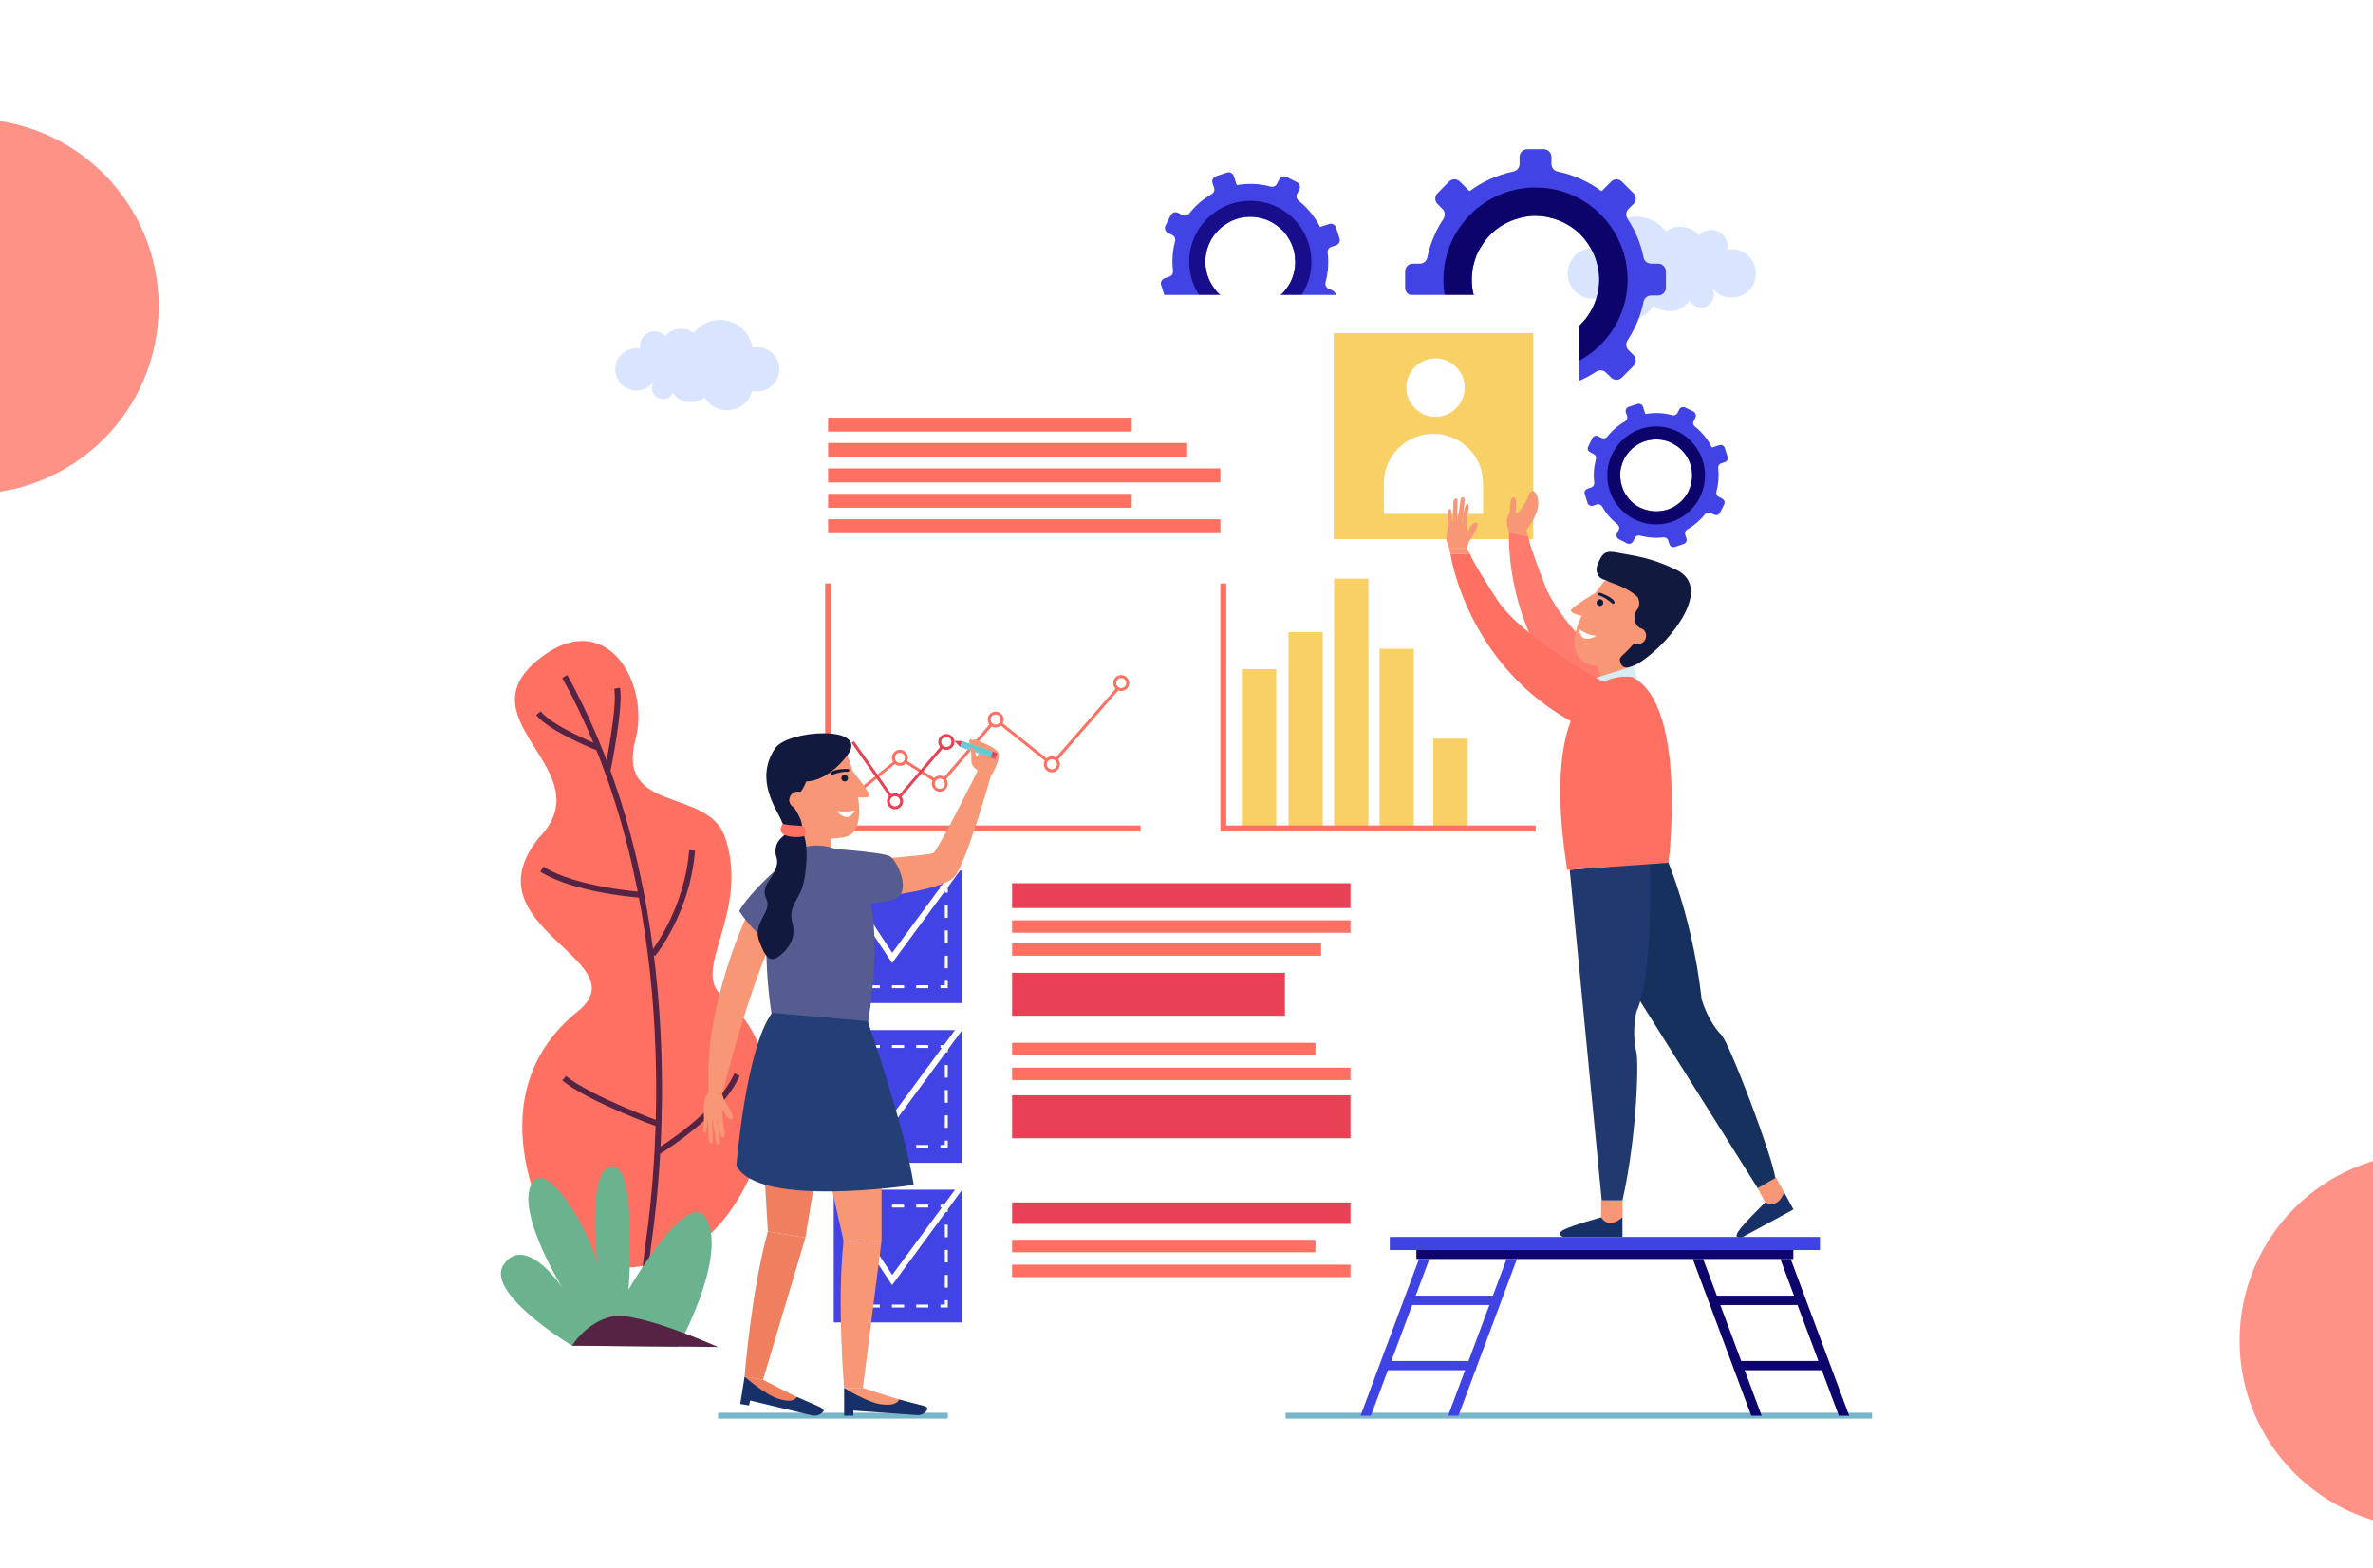 <svg xmlns="http://www.w3.org/2000/svg" width="560" height="370" viewBox="0 0 560 370" fill="none"><g clip-path="url(#clip0_111_2245)"><rect width="560" height="370" fill="white"></rect><path d="M129.566 289.842C129.566 289.842 111.32 258.246 136.845 238.275C150.262 226.409 110.285 218.752 127.117 197.78C142.605 181.948 108.905 170.323 127.048 155.629C142.984 142.729 153.47 161.252 149.986 174.428C145.261 192.158 167.199 185.742 171.131 197.676C177.029 215.475 162.921 228.893 170.406 234.998C191.482 252.176 177.822 285.186 164.301 293.809C150.814 302.432 133.878 300.466 129.566 289.842Z" fill="#FE7062"></path><path d="M148.675 315.298L147.502 314.608C147.502 314.539 150.744 308.882 151.4 301.811C151.641 298.845 152.021 295.741 152.469 292.567C155.022 274.527 161.196 211.681 132.67 159.975L133.877 159.32C162.61 211.405 156.401 274.631 153.814 292.774C153.366 295.913 153.021 298.983 152.745 301.915C152.09 309.331 148.813 315.057 148.675 315.298Z" fill="#552344"></path><path d="M155.782 272.285L155.058 271.112C155.196 271.043 169.407 262.317 173.305 253.314L174.581 253.866C170.476 263.248 156.368 271.94 155.782 272.285Z" fill="#552344"></path><path d="M155.505 266.042C154.815 265.8 138.707 259.937 132.705 255.004L133.567 253.935C139.397 258.729 155.781 264.697 155.953 264.731L155.505 266.042Z" fill="#552344"></path><path d="M154.608 225.616L153.539 224.754C153.608 224.65 161.507 214.82 162.645 200.643L164.025 200.746C162.852 215.371 154.919 225.202 154.608 225.616Z" fill="#552344"></path><path d="M151.746 211.922C151.09 211.888 135.568 210.784 127.497 205.713L128.256 204.541C136.017 209.439 151.677 210.542 151.849 210.542L151.746 211.922Z" fill="#552344"></path><path d="M144.019 182.223L142.674 181.948C142.674 181.81 145.813 166.598 144.95 162.562L146.296 162.286C147.192 166.598 144.157 181.603 144.019 182.223Z" fill="#552344"></path><path d="M140.707 177.049C140.259 176.843 129.704 172.669 126.53 168.737L127.6 167.874C130.531 171.531 141.086 175.704 141.19 175.739L140.707 177.049Z" fill="#552344"></path><path d="M134.982 317.575C134.982 317.575 114.355 305.157 118.839 298.465C123.323 291.774 131.188 301.225 133.119 304.605C133.119 304.605 121.874 286.669 125.358 279.563C128.842 272.458 139.604 291.36 140.949 298.465C140.949 298.465 138.293 275.459 144.433 275.252C150.573 275.01 148.331 304.364 148.331 304.364C148.331 304.364 163.025 278.563 167.061 288.29C171.096 297.983 159.955 317.885 159.955 317.885L134.982 317.575Z" fill="#6BB28E"></path><path d="M134.981 317.575C134.981 317.575 138.327 312.056 144.398 310.711C150.503 309.365 169.406 317.885 169.406 317.885L134.981 317.575Z" fill="#552344"></path><path fill-rule="evenodd" clip-rule="evenodd" d="M407.064 109.063L406.133 109.374C405.685 109.512 405.409 109.995 405.478 110.477C405.685 112.306 405.547 114.203 405.064 116.031C404.926 116.514 405.133 117.031 405.581 117.238L406.409 117.687C406.926 117.928 407.133 118.549 406.892 119.032L405.892 120.998C405.65 121.515 405.029 121.722 404.512 121.446L403.65 121.032C403.236 120.825 402.684 120.929 402.373 121.343C401.201 122.826 399.752 124.033 398.165 124.965C397.751 125.206 397.544 125.723 397.682 126.172L397.993 127.069C398.165 127.621 397.889 128.207 397.337 128.379L395.268 129.069C394.716 129.242 394.129 128.966 393.957 128.414L393.681 127.517C393.509 127.034 393.026 126.758 392.543 126.827C390.715 127.034 388.852 126.896 387.024 126.413C386.541 126.275 386.024 126.482 385.817 126.931L385.368 127.793C385.127 128.276 384.506 128.483 383.988 128.241L382.022 127.241C381.539 127 381.332 126.379 381.574 125.861L382.022 125.034C382.229 124.585 382.091 124.068 381.712 123.757C380.194 122.55 378.987 121.136 378.09 119.549C377.814 119.101 377.331 118.894 376.848 119.032L375.952 119.342C375.4 119.515 374.813 119.239 374.641 118.687L373.985 116.617C373.778 116.065 374.089 115.513 374.641 115.341L375.503 115.031C375.986 114.893 376.262 114.41 376.227 113.927C375.986 112.064 376.124 110.201 376.607 108.373C376.745 107.89 376.538 107.373 376.089 107.166L375.262 106.718C374.744 106.476 374.537 105.855 374.813 105.338L375.779 103.406C376.02 102.889 376.641 102.682 377.159 102.958L377.987 103.372C378.435 103.579 378.987 103.441 379.297 103.061C380.47 101.578 381.919 100.336 383.506 99.44C383.919 99.198 384.126 98.681 383.988 98.198L383.678 97.301C383.506 96.784 383.816 96.197 384.333 96.025L386.403 95.335C386.955 95.162 387.541 95.438 387.714 95.99L388.266 97.68V97.715C390.37 97.335 392.543 97.404 394.681 97.991C395.13 98.094 395.647 97.922 395.854 97.474L396.302 96.611C396.544 96.128 397.165 95.921 397.682 96.163L399.648 97.129C400.166 97.404 400.338 98.025 400.097 98.543L399.683 99.371C399.441 99.819 399.579 100.336 399.959 100.647C401.683 102.027 403.063 103.717 403.994 105.614H404.029L405.719 105.062C406.271 104.89 406.857 105.165 407.03 105.717L407.685 107.787C407.858 108.304 407.582 108.891 407.064 109.063ZM399.303 111.65C399.234 110.201 398.786 108.822 397.993 107.615C397.579 106.959 397.027 106.338 396.44 105.821C395.889 105.338 395.302 104.959 394.647 104.614C394.003 104.269 393.325 104.027 392.612 103.889C391.853 103.717 391.025 103.682 390.266 103.717C388.817 103.82 387.438 104.269 386.265 105.062C385.575 105.476 384.954 105.993 384.437 106.614C383.988 107.132 383.574 107.718 383.23 108.373C382.908 109.04 382.678 109.707 382.54 110.374C382.333 111.167 382.298 111.995 382.367 112.754C382.471 114.203 382.919 115.582 383.678 116.79C384.126 117.445 384.644 118.066 385.23 118.583C385.759 119.066 386.357 119.469 387.024 119.791C387.679 120.101 388.335 120.342 389.059 120.48C389.818 120.653 390.611 120.722 391.404 120.653C392.819 120.584 394.233 120.136 395.44 119.342C396.096 118.928 396.716 118.411 397.234 117.79C397.694 117.284 398.096 116.698 398.441 116.031C398.752 115.375 398.993 114.686 399.131 113.996C399.303 113.202 399.372 112.409 399.303 111.65Z" fill="#4143E4"></path><path fill-rule="evenodd" clip-rule="evenodd" d="M402.373 112.202C402.373 118.583 397.199 123.757 390.818 123.757C384.471 123.757 379.297 118.583 379.297 112.202C379.297 105.821 384.471 100.647 390.818 100.647C397.199 100.647 402.373 105.821 402.373 112.202ZM399.13 113.996C399.303 113.202 399.372 112.409 399.303 111.65C399.234 110.202 398.786 108.822 397.992 107.615C397.578 106.959 397.026 106.338 396.44 105.821C395.888 105.338 395.302 104.959 394.646 104.614C394.002 104.269 393.324 104.027 392.611 103.889C391.852 103.717 391.025 103.682 390.266 103.717C388.817 103.82 387.437 104.269 386.264 105.062C385.575 105.476 384.954 105.993 384.436 106.614C383.988 107.132 383.574 107.718 383.229 108.373C382.907 109.04 382.677 109.707 382.539 110.374C382.332 111.167 382.298 111.995 382.367 112.754C382.47 114.203 382.919 115.582 383.677 116.79C384.126 117.445 384.643 118.066 385.23 118.583C385.759 119.066 386.356 119.469 387.023 119.791C387.679 120.101 388.334 120.343 389.058 120.48C389.817 120.653 390.611 120.722 391.404 120.653C392.818 120.584 394.232 120.136 395.44 119.342C396.095 118.928 396.716 118.411 397.233 117.79C397.693 117.284 398.096 116.698 398.441 116.031C398.751 115.376 398.992 114.686 399.13 113.996Z" fill="#0D046B"></path><path d="M223.664 334.787H169.44V333.407H223.664V334.787Z" fill="#79B6C9"></path><path d="M441.798 334.787H303.377V333.407H441.798V334.787Z" fill="#79B6C9"></path><path fill-rule="evenodd" clip-rule="evenodd" d="M315.312 57.875L314.174 58.255C313.588 58.427 313.243 59.014 313.312 59.635C313.588 61.911 313.45 64.257 312.829 66.568C312.656 67.154 312.898 67.809 313.45 68.085L314.519 68.603C315.14 68.913 315.416 69.707 315.105 70.327L313.864 72.776C313.553 73.397 312.794 73.639 312.139 73.328L311.07 72.811C310.518 72.535 309.862 72.707 309.483 73.19C308 75.053 306.206 76.571 304.24 77.709C303.688 78.019 303.447 78.64 303.619 79.227L303.999 80.365C304.206 81.02 303.861 81.745 303.171 81.952L300.584 82.848C299.928 83.055 299.204 82.71 298.963 82.021L298.583 80.882C298.411 80.296 297.824 79.951 297.203 80.02C294.927 80.296 292.581 80.158 290.305 79.537C289.684 79.365 289.063 79.606 288.787 80.158L288.235 81.227C287.925 81.848 287.166 82.124 286.511 81.779L284.096 80.572C283.441 80.261 283.199 79.468 283.51 78.847L284.027 77.778C284.303 77.226 284.165 76.571 283.648 76.191C281.785 74.708 280.267 72.949 279.129 70.948C278.819 70.396 278.198 70.121 277.611 70.327L276.473 70.707C275.818 70.914 275.093 70.569 274.852 69.879L274.024 67.292C273.783 66.602 274.162 65.912 274.852 65.671L275.956 65.291C276.542 65.119 276.887 64.533 276.818 63.912C276.542 61.635 276.68 59.255 277.301 56.978C277.473 56.392 277.232 55.771 276.68 55.495L275.611 54.943C274.99 54.633 274.714 53.84 275.059 53.219L276.266 50.804C276.577 50.149 277.37 49.907 277.991 50.218L279.06 50.77C279.612 51.046 280.267 50.873 280.647 50.39C282.13 48.493 283.924 46.975 285.89 45.837C286.442 45.527 286.718 44.906 286.511 44.319L286.131 43.181C285.924 42.526 286.304 41.801 286.959 41.595L289.546 40.732C290.201 40.491 290.926 40.87 291.167 41.56L291.857 43.664V43.699C294.479 43.216 297.203 43.319 299.859 44.044C300.446 44.182 301.067 43.94 301.343 43.388L301.895 42.319C302.205 41.698 302.964 41.457 303.619 41.767L306.034 42.974C306.689 43.319 306.931 44.078 306.62 44.733L306.103 45.768C305.827 46.32 305.965 46.975 306.482 47.389C308.621 49.08 310.311 51.184 311.518 53.564L313.657 52.874C314.312 52.632 315.036 53.012 315.278 53.667L316.106 56.254C316.347 56.944 315.968 57.668 315.312 57.875ZM305.62 61.083C305.551 59.29 304.964 57.565 303.964 56.047C303.481 55.219 302.826 54.461 302.033 53.805C301.377 53.219 300.653 52.736 299.825 52.288C299.02 51.874 298.181 51.586 297.307 51.425C296.307 51.184 295.306 51.115 294.341 51.184C292.547 51.287 290.822 51.874 289.339 52.874C288.477 53.391 287.752 54.047 287.097 54.806C286.511 55.426 285.993 56.185 285.579 57.013C285.165 57.841 284.889 58.669 284.682 59.531C284.475 60.497 284.407 61.532 284.475 62.498C284.613 64.291 285.165 66.016 286.166 67.499C286.683 68.327 287.304 69.086 288.097 69.741C288.741 70.339 289.477 70.845 290.305 71.259C291.098 71.673 291.961 71.949 292.823 72.121C293.823 72.362 294.823 72.431 295.789 72.362C297.548 72.259 299.273 71.673 300.791 70.707C301.619 70.189 302.412 69.534 303.067 68.775C303.619 68.12 304.137 67.395 304.551 66.568C304.964 65.74 305.275 64.877 305.413 64.05C305.654 63.049 305.723 62.049 305.62 61.083Z" fill="#4143E4"></path><path fill-rule="evenodd" clip-rule="evenodd" d="M309.483 61.773C309.483 69.741 303.033 76.191 295.065 76.191C287.131 76.191 280.646 69.741 280.646 61.773C280.646 53.805 287.131 47.389 295.065 47.389C303.033 47.389 309.483 53.805 309.483 61.773ZM305.413 64.05C305.654 63.049 305.723 62.049 305.62 61.083C305.551 59.29 304.964 57.565 303.964 56.047C303.481 55.219 302.826 54.461 302.032 53.805C301.377 53.219 300.653 52.736 299.825 52.288C299.02 51.874 298.181 51.586 297.307 51.425C296.306 51.184 295.306 51.115 294.34 51.184C292.547 51.287 290.822 51.874 289.339 52.874C288.476 53.391 287.752 54.047 287.097 54.806C286.51 55.426 285.993 56.185 285.579 57.013C285.165 57.841 284.889 58.669 284.682 59.531C284.475 60.497 284.406 61.532 284.475 62.498C284.613 64.291 285.165 66.016 286.165 67.499C286.683 68.327 287.304 69.086 288.097 69.741C288.741 70.339 289.477 70.845 290.305 71.259C291.098 71.673 291.96 71.949 292.823 72.121C293.823 72.362 294.823 72.431 295.789 72.362C297.548 72.259 299.273 71.673 300.791 70.707C301.618 70.189 302.412 69.534 303.067 68.775C303.619 68.12 304.136 67.395 304.55 66.568C304.964 65.74 305.275 64.877 305.413 64.05Z" fill="#180D8B"></path><path d="M381.919 64.532C381.919 67.844 379.229 70.5 375.918 70.5C372.606 70.5 369.95 67.844 369.95 64.532C369.95 61.221 372.606 58.531 375.918 58.531C379.229 58.531 381.919 61.221 381.919 64.532Z" fill="#D9E5FF"></path><path d="M395.027 60.117C395.027 65.05 390.991 69.086 386.024 69.086C381.091 69.086 377.056 65.05 377.056 60.117C377.056 55.15 381.091 51.115 386.024 51.115C390.991 51.115 395.027 55.15 395.027 60.117Z" fill="#D9E5FF"></path><path d="M391.129 68.568C391.129 72.466 387.99 75.605 384.092 75.605C380.229 75.605 377.056 72.466 377.056 68.568C377.056 64.705 380.229 61.532 384.092 61.532C387.99 61.532 391.129 64.705 391.129 68.568Z" fill="#D9E5FF"></path><path d="M406.858 63.325C406.858 66.154 404.547 68.465 401.719 68.465C398.89 68.465 396.579 66.154 396.579 63.325C396.579 60.462 398.89 58.151 401.719 58.151C404.547 58.151 406.858 60.462 406.858 63.325Z" fill="#D9E5FF"></path><path d="M402.408 59.358C402.408 62.601 399.786 65.188 396.578 65.188C393.336 65.188 390.749 62.601 390.749 59.358C390.749 56.151 393.336 53.529 396.578 53.529C399.786 53.529 402.408 56.151 402.408 59.358Z" fill="#D9E5FF"></path><path d="M407.685 58.151C407.685 60.324 405.961 62.084 403.788 62.084C401.615 62.084 399.855 60.324 399.855 58.151C399.855 56.013 401.615 54.254 403.788 54.254C405.961 54.254 407.685 56.013 407.685 58.151Z" fill="#D9E5FF"></path><path d="M404.477 69.569C404.477 71.224 403.132 72.569 401.476 72.569C399.821 72.569 398.476 71.224 398.476 69.569C398.476 67.913 399.821 66.602 401.476 66.602C403.132 66.602 404.477 67.913 404.477 69.569Z" fill="#D9E5FF"></path><path d="M414.378 64.533C414.378 67.706 411.826 70.258 408.652 70.258C405.513 70.258 402.961 67.706 402.961 64.533C402.961 61.359 405.513 58.807 408.652 58.807C411.826 58.807 414.378 61.359 414.378 64.533Z" fill="#D9E5FF"></path><path d="M399.855 67.464C399.855 70.776 397.199 73.432 393.922 73.432C390.646 73.432 387.955 70.776 387.955 67.464C387.955 64.188 390.646 61.532 393.922 61.532C397.199 61.532 399.855 64.188 399.855 67.464Z" fill="#D9E5FF"></path><path d="M173.508 87.159C173.508 90.056 175.819 92.367 178.716 92.367C181.579 92.367 183.925 90.056 183.925 87.159C183.925 84.296 181.579 81.95 178.716 81.95C175.819 81.95 173.508 84.296 173.508 87.159Z" fill="#D9E5FF"></path><path d="M162.091 83.295C162.091 87.641 165.575 91.125 169.886 91.125C174.198 91.125 177.716 87.641 177.716 83.295C177.716 78.984 174.198 75.5 169.886 75.5C165.575 75.5 162.091 78.984 162.091 83.295Z" fill="#D9E5FF"></path><path d="M165.438 90.711C165.438 94.092 168.197 96.817 171.577 96.817C174.958 96.817 177.717 94.092 177.717 90.711C177.717 87.297 174.958 84.572 171.577 84.572C168.197 84.572 165.438 87.297 165.438 90.711Z" fill="#D9E5FF"></path><path d="M151.743 86.124C151.743 88.573 153.744 90.608 156.227 90.608C158.711 90.608 160.711 88.573 160.711 86.124C160.711 83.64 158.711 81.64 156.227 81.64C153.744 81.64 151.743 83.64 151.743 86.124Z" fill="#D9E5FF"></path><path d="M155.641 82.674C155.641 85.468 157.917 87.745 160.711 87.745C163.54 87.745 165.816 85.468 165.816 82.674C165.816 79.88 163.54 77.604 160.711 77.604C157.917 77.604 155.641 79.88 155.641 82.674Z" fill="#D9E5FF"></path><path d="M151.02 81.64C151.02 83.502 152.537 85.055 154.434 85.055C156.331 85.055 157.849 83.502 157.849 81.64C157.849 79.743 156.331 78.19 154.434 78.19C152.537 78.19 151.02 79.743 151.02 81.64Z" fill="#D9E5FF"></path><path d="M153.847 91.574C153.847 93.022 155.019 94.195 156.434 94.195C157.882 94.195 159.055 93.022 159.055 91.574C159.055 90.125 157.882 88.952 156.434 88.952C155.019 88.952 153.847 90.125 153.847 91.574Z" fill="#D9E5FF"></path><path d="M145.189 87.159C145.189 89.918 147.432 92.16 150.191 92.16C152.95 92.16 155.158 89.918 155.158 87.159C155.158 84.399 152.95 82.192 150.191 82.192C147.432 82.192 145.189 84.399 145.189 87.159Z" fill="#D9E5FF"></path><path d="M157.849 89.746C157.849 92.609 160.16 94.92 163.023 94.92C165.886 94.92 168.197 92.609 168.197 89.746C168.197 86.883 165.886 84.572 163.023 84.572C160.16 84.572 157.849 86.883 157.849 89.746Z" fill="#D9E5FF"></path><path d="M374.434 164.287C374.434 167.15 376.779 169.495 379.642 169.495C382.505 169.495 384.851 167.15 384.851 164.287C384.851 161.389 382.505 159.078 379.642 159.078C376.779 159.078 374.434 161.389 374.434 164.287Z" fill="white"></path><path d="M363.017 160.424C363.017 164.735 366.5 168.219 370.847 168.219C375.158 168.219 378.642 164.735 378.642 160.424C378.642 156.112 375.158 152.594 370.847 152.594C366.5 152.594 363.017 156.112 363.017 160.424Z" fill="white"></path><path d="M366.397 167.805C366.397 171.186 369.122 173.945 372.503 173.945C375.918 173.945 378.643 171.186 378.643 167.805C378.643 164.425 375.918 161.665 372.503 161.665C369.122 161.665 366.397 164.425 366.397 167.805Z" fill="white"></path><path d="M352.669 163.218C352.669 165.701 354.704 167.702 357.153 167.702C359.637 167.702 361.637 165.701 361.637 163.218C361.637 160.734 359.637 158.733 357.153 158.733C354.704 158.733 352.669 160.734 352.669 163.218Z" fill="white"></path><path d="M356.566 159.768C356.566 162.597 358.843 164.873 361.637 164.873C364.465 164.873 366.742 162.597 366.742 159.768C366.742 156.974 364.465 154.698 361.637 154.698C358.843 154.698 356.566 156.974 356.566 159.768Z" fill="white"></path><path d="M351.945 158.733C351.945 160.631 353.498 162.148 355.36 162.148C357.257 162.148 358.775 160.631 358.775 158.733C358.775 156.836 357.257 155.319 355.36 155.319C353.498 155.319 351.945 156.836 351.945 158.733Z" fill="white"></path><path d="M354.772 168.667C354.772 170.116 355.945 171.289 357.394 171.289C358.808 171.289 359.981 170.116 359.981 168.667C359.981 167.253 358.808 166.08 357.394 166.08C355.945 166.08 354.772 167.253 354.772 168.667Z" fill="white"></path><path d="M346.115 164.287C346.115 167.012 348.357 169.254 351.117 169.254C353.876 169.254 356.084 167.012 356.084 164.287C356.084 161.527 353.876 159.285 351.117 159.285C348.357 159.285 346.115 161.527 346.115 164.287Z" fill="white"></path><path d="M358.774 166.839C358.774 169.702 361.12 172.013 363.983 172.013C366.811 172.013 369.157 169.702 369.157 166.839C369.157 163.976 366.811 161.665 363.983 161.665C361.12 161.665 358.774 163.976 358.774 166.839Z" fill="white"></path><path fill-rule="evenodd" clip-rule="evenodd" d="M393.129 64.05V67.913C393.129 68.913 392.301 69.741 391.301 69.741H389.645C388.748 69.741 388.024 70.362 387.851 71.224C387.196 74.501 385.885 77.571 384.091 80.296C383.609 81.055 383.678 81.986 384.298 82.607L385.471 83.78C386.196 84.504 386.196 85.642 385.471 86.367L382.746 89.092C382.056 89.816 380.884 89.816 380.194 89.092L378.986 87.919C378.366 87.298 377.4 87.229 376.675 87.712C373.95 89.506 370.881 90.782 367.604 91.472C366.741 91.644 366.12 92.368 366.12 93.265V94.921C366.12 95.921 365.293 96.749 364.292 96.749H360.429C359.429 96.749 358.601 95.921 358.601 94.921V93.265C358.601 92.368 357.98 91.644 357.118 91.472C353.806 90.782 350.771 89.506 348.046 87.712C347.322 87.229 346.356 87.298 345.735 87.919L344.528 89.092C343.803 89.816 342.665 89.816 341.975 89.092L339.25 86.367C338.526 85.642 338.526 84.504 339.25 83.78L340.423 82.607C341.044 81.986 341.113 81.055 340.63 80.296C338.836 77.571 337.526 74.501 336.836 71.224C336.663 70.362 335.939 69.741 335.077 69.741H333.386C332.386 69.741 331.593 68.913 331.593 67.913V64.05C331.593 63.049 332.386 62.221 333.386 62.221H335.077C335.973 62.221 336.663 61.601 336.836 60.738C337.526 57.427 338.836 54.357 340.63 51.667C341.113 50.908 341.044 49.942 340.423 49.321L339.25 48.148C338.526 47.458 338.526 46.32 339.25 45.596L341.941 42.871C342.665 42.146 343.803 42.146 344.528 42.871L346.77 45.113H346.804C349.805 42.871 353.323 41.284 357.118 40.491C357.98 40.318 358.601 39.594 358.601 38.697V37.041C358.601 36.041 359.429 35.213 360.429 35.213H364.292C365.293 35.213 366.12 36.041 366.12 37.041V38.697C366.12 39.594 366.741 40.318 367.604 40.491C371.398 41.284 374.916 42.871 377.917 45.113H377.952L380.194 42.871C380.884 42.146 382.056 42.146 382.746 42.871L385.471 45.596C386.196 46.32 386.196 47.458 385.471 48.148L384.298 49.321C383.678 49.942 383.609 50.908 384.091 51.667C385.885 54.357 387.196 57.427 387.851 60.738C388.024 61.601 388.748 62.221 389.645 62.221H391.301C392.301 62.221 393.129 63.049 393.129 64.05ZM377.4 65.981C377.4 64.705 377.227 63.429 376.882 62.221C376.537 60.842 376.02 59.531 375.261 58.358C374.019 56.185 372.191 54.322 369.984 53.046C368.811 52.356 367.5 51.804 366.12 51.46C364.913 51.115 363.637 50.942 362.361 50.942C361.05 50.942 359.808 51.115 358.601 51.46C357.187 51.804 355.91 52.356 354.703 53.046C352.496 54.322 350.702 56.185 349.426 58.358C348.667 59.531 348.15 60.842 347.805 62.221C347.46 63.429 347.322 64.705 347.322 65.981C347.322 67.292 347.46 68.534 347.805 69.741C348.15 71.121 348.701 72.431 349.426 73.639C350.702 75.812 352.53 77.64 354.703 78.916C355.91 79.606 357.187 80.158 358.601 80.503C359.808 80.848 361.05 81.02 362.361 81.02C363.637 81.02 364.913 80.848 366.12 80.503C367.5 80.158 368.811 79.606 369.984 78.916C372.157 77.64 373.985 75.812 375.296 73.639C375.986 72.431 376.572 71.121 376.917 69.741C377.227 68.534 377.4 67.292 377.4 65.981Z" fill="#4143E4"></path><path fill-rule="evenodd" clip-rule="evenodd" d="M384.092 65.981C384.092 77.985 374.365 87.712 362.362 87.712C350.358 87.712 340.631 77.985 340.631 65.981C340.631 53.978 350.358 44.251 362.362 44.251C374.365 44.251 384.092 53.978 384.092 65.981ZM377.401 65.981C377.401 64.705 377.228 63.429 376.883 62.221C376.538 60.842 376.021 59.531 375.262 58.358C374.02 56.185 372.192 54.323 369.985 53.046C368.812 52.356 367.501 51.805 366.121 51.46C364.914 51.115 363.638 50.942 362.362 50.942C361.051 50.942 359.809 51.115 358.602 51.46C357.188 51.805 355.911 52.356 354.739 53.046C352.497 54.323 350.703 56.185 349.427 58.358C348.668 59.531 348.15 60.842 347.805 62.221C347.461 63.429 347.323 64.705 347.323 65.981C347.323 67.292 347.461 68.534 347.805 69.741C348.15 71.121 348.702 72.431 349.427 73.639C350.703 75.812 352.531 77.64 354.739 78.916C355.911 79.606 357.188 80.158 358.602 80.503C359.809 80.848 361.051 81.02 362.362 81.02C363.638 81.02 364.914 80.848 366.121 80.503C367.501 80.158 368.812 79.606 369.985 78.916C372.158 77.64 373.986 75.812 375.297 73.639C375.986 72.431 376.573 71.121 376.918 69.741C377.228 68.534 377.401 67.292 377.401 65.981Z" fill="#0D046B"></path><path d="M371.053 69.603H187.549C186.687 69.603 185.997 70.293 185.997 71.155V316.333C185.997 317.195 186.687 317.885 187.549 317.885H371.053C371.915 317.885 372.605 317.195 372.605 316.333V71.155C372.605 70.293 371.915 69.603 371.053 69.603Z" fill="white"></path><path d="M361.809 127.241H314.726V78.606H361.809V127.241Z" fill="#F9D065"></path><path d="M338.25 102.371C331.8 102.371 326.557 107.614 326.557 114.065V121.274H349.978V114.065C349.978 107.614 344.735 102.371 338.25 102.371Z" fill="white"></path><path d="M338.767 98.37C342.561 98.37 345.665 95.266 345.665 91.472C345.665 87.677 342.561 84.573 338.767 84.573C334.973 84.573 331.868 87.677 331.868 91.472C331.868 95.266 334.973 98.37 338.767 98.37Z" fill="white"></path><path d="M227.044 236.722H196.759V205.437H227.044V236.722Z" fill="#4143E4"></path><path d="M223.663 233.204H221.938V232.514H222.973V231.479H223.663V233.204Z" fill="white"></path><path d="M219.075 233.204H216.212V232.514H219.075V233.204ZM213.35 233.204H210.487V232.514H213.35V233.204ZM207.624 233.204H204.761V232.514H207.624V233.204Z" fill="white"></path><path d="M201.898 233.204H200.173V231.479H200.863V232.514H201.898V233.204Z" fill="white"></path><path d="M200.863 228.513H200.173V225.547H200.863V228.513ZM200.863 222.546H200.173V219.579H200.863V222.546ZM200.863 216.613H200.173V213.612H200.863V216.613Z" fill="white"></path><path d="M200.863 210.68H200.173V208.955H201.898V209.645H200.863V210.68Z" fill="white"></path><path d="M219.075 209.645H216.212V208.955H219.075V209.645ZM213.35 209.645H210.487V208.955H213.35V209.645ZM207.624 209.645H204.761V208.955H207.624V209.645Z" fill="white"></path><path d="M223.663 210.68H222.973V209.645H221.938V208.955H223.663V210.68Z" fill="white"></path><path d="M223.663 228.513H222.973V225.547H223.663V228.513ZM223.663 222.546H222.973V219.579H223.663V222.546ZM223.663 216.613H222.973V213.612H223.663V216.613Z" fill="white"></path><path d="M227.044 274.424H196.759V243.104H227.044V274.424Z" fill="#4143E4"></path><path d="M223.663 270.905H221.938V270.215H222.973V269.181H223.663V270.905Z" fill="white"></path><path d="M219.075 270.905H216.212V270.215H219.075V270.905ZM213.35 270.905H210.487V270.215H213.35V270.905ZM207.624 270.905H204.761V270.215H207.624V270.905Z" fill="white"></path><path d="M201.898 270.905H200.173V269.181H200.863V270.215H201.898V270.905Z" fill="white"></path><path d="M200.863 266.18H200.173V263.213H200.863V266.18ZM200.863 260.247H200.173V257.246H200.863V260.247ZM200.863 254.314H200.173V251.348H200.863V254.314Z" fill="white"></path><path d="M200.863 248.347H200.173V246.622H201.898V247.312H200.863V248.347Z" fill="white"></path><path d="M219.075 247.312H216.212V246.622H219.075V247.312ZM213.35 247.312H210.487V246.622H213.35V247.312ZM207.624 247.312H204.761V246.622H207.624V247.312Z" fill="white"></path><path d="M223.663 248.347H222.973V247.312H221.938V246.622H223.663V248.347Z" fill="white"></path><path d="M223.663 266.18H222.973V263.213H223.663V266.18ZM223.663 260.247H222.973V257.246H223.663V260.247ZM223.663 254.314H222.973V251.348H223.663V254.314Z" fill="white"></path><path d="M227.044 312.09H196.759V280.77H227.044V312.09Z" fill="#4143E4"></path><path d="M223.663 308.572H221.938V307.882H222.973V306.847H223.663V308.572Z" fill="white"></path><path d="M219.075 308.572H216.212V307.882H219.075V308.572ZM213.35 308.572H210.487V307.882H213.35V308.572ZM207.624 308.572H204.761V307.882H207.624V308.572Z" fill="white"></path><path d="M201.898 308.572H200.173V306.847H200.863V307.882H201.898V308.572Z" fill="white"></path><path d="M200.863 303.881H200.173V300.88H200.863V303.881ZM200.863 297.948H200.173V294.981H200.863V297.948ZM200.863 291.981H200.173V289.014H200.863V291.981Z" fill="white"></path><path d="M200.863 286.013H200.173V284.289H201.898V284.978H200.863V286.013Z" fill="white"></path><path d="M219.075 284.978H216.212V284.289H219.075V284.978ZM213.35 284.978H210.487V284.289H213.35V284.978ZM207.624 284.978H204.761V284.289H207.624V284.978Z" fill="white"></path><path d="M223.663 286.013H222.973V284.978H221.938V284.289H223.663V286.013Z" fill="white"></path><path d="M223.663 303.881H222.973V300.88H223.663V303.881ZM223.663 297.948H222.973V294.981H223.663V297.948ZM223.663 291.981H222.973V289.014H223.663V291.981Z" fill="white"></path><path d="M287.994 125.827H195.414V122.55H287.994V125.827Z" fill="#FE7062"></path><path d="M267.079 119.825H195.414V116.548H267.079V119.825Z" fill="#FE7062"></path><path d="M287.994 113.858H195.414V110.547H287.994V113.858Z" fill="#FE7062"></path><path d="M280.165 107.856H195.414V104.545H280.165V107.856Z" fill="#FE7062"></path><path d="M267.079 101.854H195.414V98.577H267.079V101.854Z" fill="#FE7062"></path><path d="M269.161 196.193H194.725V137.693H196.104V194.813H269.161V196.193Z" fill="#FE7062"></path><path d="M301.171 195.503H293.065V157.906H301.171V195.503Z" fill="#F9D065"></path><path d="M322.935 195.503H314.829V136.554H322.935V195.503Z" fill="#F9D065"></path><path d="M333.628 195.503H325.557V153.111H333.628V195.503Z" fill="#F9D065"></path><path d="M312.14 195.503H304.068V149.179H312.14V195.503Z" fill="#F9D065"></path><path d="M346.356 195.503H338.25V174.324H346.356V195.503Z" fill="#F9D065"></path><path d="M362.396 196.193H287.994V137.693H289.374V194.813H362.396V196.193Z" fill="#FE7062"></path><path d="M249.501 179.464L248.983 178.981L263.471 162.321L263.988 162.804L249.501 179.464Z" fill="#FE7062"></path><path d="M246.811 179.705L235.945 171.047L236.359 170.496L247.225 179.153L246.811 179.705Z" fill="#FE7062"></path><path d="M223.113 184.051L222.596 183.603L233.703 170.737L234.22 171.22L223.113 184.051Z" fill="#FE7062"></path><path d="M220.319 184.362L213.455 180.016L213.8 179.429L220.699 183.775L220.319 184.362Z" fill="#FE7062"></path><path d="M197.657 191.226L197.209 190.674L211.006 179.602L211.42 180.119L197.657 191.226Z" fill="#FE7062"></path><path fill-rule="evenodd" clip-rule="evenodd" d="M234.945 171.703C233.91 171.703 233.082 170.84 233.082 169.806C233.082 168.771 233.91 167.943 234.945 167.943C235.979 167.943 236.842 168.771 236.842 169.806C236.842 170.84 235.979 171.703 234.945 171.703ZM234.945 168.633C234.289 168.633 233.772 169.15 233.772 169.806C233.772 170.461 234.289 171.013 234.945 171.013C235.6 171.013 236.152 170.461 236.152 169.806C236.152 169.15 235.6 168.633 234.945 168.633Z" fill="#FE7062"></path><path fill-rule="evenodd" clip-rule="evenodd" d="M221.769 186.845C220.734 186.845 219.906 185.983 219.906 184.948C219.906 183.913 220.734 183.051 221.769 183.051C222.838 183.051 223.666 183.913 223.666 184.948C223.666 185.983 222.838 186.845 221.769 186.845ZM221.769 183.741C221.114 183.741 220.596 184.293 220.596 184.948C220.596 185.604 221.114 186.155 221.769 186.155C222.459 186.155 222.976 185.604 222.976 184.948C222.976 184.293 222.459 183.741 221.769 183.741Z" fill="#FE7062"></path><path fill-rule="evenodd" clip-rule="evenodd" d="M212.352 180.74C211.317 180.74 210.489 179.878 210.489 178.843C210.489 177.808 211.317 176.946 212.352 176.946C213.421 176.946 214.249 177.808 214.249 178.843C214.249 179.878 213.421 180.74 212.352 180.74ZM212.352 177.636C211.697 177.636 211.179 178.187 211.179 178.843C211.179 179.498 211.697 180.05 212.352 180.05C213.042 180.05 213.559 179.498 213.559 178.843C213.559 178.187 213.042 177.636 212.352 177.636Z" fill="#FE7062"></path><path fill-rule="evenodd" clip-rule="evenodd" d="M248.225 182.258C247.19 182.258 246.328 181.43 246.328 180.395C246.328 179.36 247.19 178.498 248.225 178.498C249.26 178.498 250.122 179.36 250.122 180.395C250.122 181.43 249.26 182.258 248.225 182.258ZM248.225 179.188C247.57 179.188 247.018 179.74 247.018 180.395C247.018 181.05 247.57 181.568 248.225 181.568C248.881 181.568 249.433 181.05 249.433 180.395C249.433 179.74 248.881 179.188 248.225 179.188Z" fill="#FE7062"></path><path fill-rule="evenodd" clip-rule="evenodd" d="M264.575 163.079C263.54 163.079 262.712 162.252 262.712 161.217C262.712 160.182 263.54 159.32 264.575 159.32C265.609 159.32 266.472 160.182 266.472 161.217C266.472 162.252 265.609 163.079 264.575 163.079ZM264.575 160.01C263.919 160.01 263.402 160.561 263.402 161.217C263.402 161.872 263.919 162.39 264.575 162.39C265.23 162.39 265.782 161.872 265.782 161.217C265.782 160.561 265.23 160.01 264.575 160.01Z" fill="#FE7062"></path><path d="M212.558 188.26L212.041 187.811L222.079 176.049L222.596 176.497L212.558 188.26Z" fill="#E84054"></path><path d="M209.972 188.122L200.935 175.29L201.521 174.911L210.524 187.708L209.972 188.122Z" fill="#E84054"></path><path fill-rule="evenodd" clip-rule="evenodd" d="M211.213 190.984C210.178 190.984 209.315 190.157 209.315 189.122C209.315 188.087 210.178 187.225 211.213 187.225C212.247 187.225 213.11 188.087 213.11 189.122C213.11 190.157 212.247 190.984 211.213 190.984ZM211.213 187.915C210.557 187.915 210.005 188.466 210.005 189.122C210.005 189.777 210.557 190.295 211.213 190.295C211.868 190.295 212.42 189.777 212.42 189.122C212.42 188.466 211.868 187.915 211.213 187.915Z" fill="#E84054"></path><path fill-rule="evenodd" clip-rule="evenodd" d="M223.321 176.98C222.286 176.98 221.424 176.152 221.424 175.083C221.424 174.048 222.286 173.221 223.321 173.221C224.356 173.221 225.218 174.048 225.218 175.083C225.218 176.152 224.356 176.98 223.321 176.98ZM223.321 173.91C222.666 173.91 222.114 174.428 222.114 175.083C222.114 175.773 222.666 176.29 223.321 176.29C223.976 176.29 224.528 175.773 224.528 175.083C224.528 174.428 223.976 173.91 223.321 173.91Z" fill="#E84054"></path><path d="M318.694 214.301H238.842V208.437H318.694V214.301Z" fill="#E84054"></path><path d="M303.23 239.722H238.842V229.581H303.23V239.722Z" fill="#E84054"></path><path d="M318.694 268.628H238.842V258.487H318.694V268.628Z" fill="#E84054"></path><path d="M318.694 288.841H238.842V283.77H318.694V288.841Z" fill="#E84054"></path><path d="M318.694 220.13H238.842V217.198H318.694V220.13Z" fill="#FE7062"></path><path d="M311.769 225.546H238.842V222.614H311.769V225.546Z" fill="#FE7062"></path><path d="M310.433 249.036H238.842V246.104H310.433V249.036Z" fill="#FE7062"></path><path d="M318.694 254.899H238.842V251.967H318.694V254.899Z" fill="#FE7062"></path><path d="M310.433 295.532H238.842V292.6H310.433V295.532Z" fill="#FE7062"></path><path d="M318.694 301.396H238.842V298.464H318.694V301.396Z" fill="#FE7062"></path><path d="M210.522 227.271L203.416 216.51L204.554 215.751L210.556 224.857L227.078 202.402L228.182 203.23L210.522 227.271Z" fill="white"></path><path d="M210.522 265.628L203.416 254.866L204.554 254.107L210.556 263.213L227.078 240.758L228.182 241.586L210.522 265.628Z" fill="white"></path><path d="M210.522 303.294L203.416 292.532L204.554 291.774L210.556 300.88L227.078 278.459L228.182 279.253L210.522 303.294Z" fill="white"></path><path d="M386.643 163.666C386.643 163.666 368.741 148.834 364.637 138.279C360.567 127.724 360.635 126.586 360.635 126.586L356.117 125.654C356.117 125.654 354.323 154.284 379.434 172.841C388.161 178.808 392.956 169.323 386.643 163.666Z" fill="#FF7B6E"></path><path d="M356.117 125.654C356.117 125.654 354.979 122.895 356.082 121.377C356.496 120.86 356.082 117.549 357.117 117.342C357.945 117.204 357.842 119.204 357.669 120.653C357.635 121.032 358.117 121.239 358.393 120.929C359.118 119.963 360.084 118.583 360.463 117.583C361.049 115.893 361.567 115.582 362.084 116.065C363.119 117.031 364.154 119.963 360.187 125.137L360.635 126.586L356.117 125.654Z" fill="#F79775"></path><path d="M376.951 157.147L378.848 163.252L385.988 162.39L383.815 152.456L376.951 157.147Z" fill="#F79775"></path><path d="M378.848 136.865C378.848 136.865 367.845 149.627 372.812 155.284C377.779 160.975 388.058 151.766 388.058 151.766C388.058 151.766 394.784 138.658 378.848 136.865Z" fill="#F79775"></path><path d="M381.815 130.449C379.021 129.863 378.193 130.346 377.124 132.967C376.882 133.519 376.744 134.071 376.779 134.588C376.951 136.692 378.848 136.865 378.848 136.865C378.848 136.865 379.573 137.279 380.745 137.693C393.025 142.073 388.299 149.731 382.884 154.663C382.436 155.043 382.194 155.457 382.263 155.767C382.505 157.25 383.401 158.871 387.817 155.767C394.612 151.007 404.339 138.624 395.543 134.45C389.265 131.449 385.54 131.173 381.815 130.449Z" fill="#12193E"></path><path d="M388.473 150.041C388.473 151.145 387.576 152.007 386.506 152.007C385.403 152.007 384.506 151.145 384.506 150.041C384.506 148.937 385.403 148.075 386.506 148.075C387.576 148.075 388.473 148.937 388.473 150.041Z" fill="#F79775"></path><path d="M386.507 140.935C386.507 140.935 387.37 142.694 386.335 143.901C385.3 145.074 385.404 147.902 387.749 148.489C390.095 149.075 396.304 142.211 386.507 140.935Z" fill="#12193E"></path><path d="M377.711 139.935C377.711 139.935 380.953 141.073 381.022 142.177C381.022 142.453 380.712 142.625 380.505 142.418C379.815 141.832 378.504 140.831 377.469 140.59C377.09 140.486 377.09 139.935 377.469 139.9C377.538 139.9 377.619 139.912 377.711 139.935Z" fill="#12193E"></path><path d="M378.365 142.211C378.365 142.66 378.02 143.004 377.572 143.004C377.123 143.004 376.778 142.66 376.778 142.211C376.778 141.797 377.123 141.418 377.572 141.418C378.02 141.418 378.365 141.797 378.365 142.211Z" fill="#12193E"></path><path d="M376.503 139.9C376.503 139.9 371.295 143.039 370.777 143.901C370.26 144.729 373.226 145.35 373.226 145.35L376.503 139.9Z" fill="#F79775"></path><path d="M372.674 148.523C372.674 148.523 374.916 150.076 376.779 150.041C376.779 150.041 373.019 152.421 372.674 148.523Z" fill="white"></path><path d="M382.884 287.289V291.912H368.948C368.948 291.912 367.017 291.325 368.948 290.256C370.88 289.221 377.848 287.289 377.848 287.289H382.884Z" fill="#183068"></path><path d="M382.885 283.288V287.289C382.885 287.289 379.78 290.256 377.849 287.289V283.288H382.885Z" fill="#F79775"></path><path d="M421.034 281.391L423.242 285.427L410.962 292.084C410.962 292.084 408.996 292.463 410.204 290.635C411.376 288.807 416.585 283.771 416.585 283.771L421.034 281.391Z" fill="#183068"></path><path d="M419.104 277.873L421.035 281.391C421.035 281.391 419.724 285.461 416.586 283.771L414.688 280.253L419.104 277.873Z" fill="#F79775"></path><path d="M392.405 200.436C392.405 200.436 399.2 214.681 401.58 235.895C402.615 239.172 404.27 242.276 406.202 244.208C408.134 246.139 418.206 272.699 418.964 278.011L414.791 280.391L384.678 232.48C384.678 232.48 376.676 195.4 392.405 200.436Z" fill="#17315E"></path><path d="M389.336 203.609C389.336 203.609 390.302 230.031 386.162 238.792C385.404 242.069 385.576 246.07 386.162 248.278C386.749 250.52 386.3 268.18 382.886 283.288H377.988L370.434 205.299L389.336 203.609Z" fill="#21396F"></path><path d="M386.507 160.562L385.507 157.147L374.745 160.562L375.607 163.287L386.507 160.562Z" fill="#D9EBF2"></path><path d="M385.266 159.803C385.266 159.803 361.914 155.077 369.847 205.299L393.751 203.609C393.751 203.609 398.339 166.529 385.266 159.803Z" fill="#FE7062"></path><path d="M346.598 127.931C346.598 127.931 348.702 124.723 348.702 123.826C348.702 122.895 347.219 123.171 346.46 125.378C346.46 125.378 345.667 125.516 346.598 119.687C346.598 118.79 346.288 118.411 345.805 119.515C345.288 120.618 345.115 123.378 345.115 123.378C345.115 123.378 345.115 123.447 345.012 123.412C344.908 123.378 345.977 117.617 345.495 117.445C345.012 117.273 344.874 117.342 344.736 117.721C344.563 118.135 343.977 123.24 343.839 123.274C343.735 123.309 344.149 117.721 343.839 117.686C343.563 117.617 343.218 117.514 343.046 118.204C342.873 118.894 342.908 123.274 342.77 123.274C342.632 123.274 342.632 120.101 342.252 120.101C341.873 120.101 341.7 120.515 341.7 120.86C341.7 121.17 341.942 123.447 341.873 123.688C341.804 123.964 341.01 127.103 341.459 127.931C341.907 128.724 341.976 129.449 341.976 129.449H346.184L346.598 127.931Z" fill="#F79775"></path><path d="M341.976 129.449C341.976 129.449 342.183 130.139 342.286 130.759H346.908L346.184 129.449H341.976Z" fill="#F79775"></path><path d="M379.917 161.803C379.917 161.803 359.359 150.903 353.22 141.418C347.08 131.898 346.907 130.759 346.907 130.759H342.285C342.285 130.759 346.355 159.182 374.743 172.255C384.47 176.325 387.23 166.046 379.917 161.803Z" fill="#FE7062"></path><path d="M203.622 327.543C203.622 327.543 215.246 331.441 217.454 331.613C217.454 331.613 205.312 333.545 203.208 331.51C201.104 329.475 203.622 327.543 203.622 327.543Z" fill="#F79775"></path><path d="M199.206 327.543C199.206 327.543 201.931 332.821 203.621 327.543H199.206Z" fill="#F79775"></path><path d="M208.037 276.079V292.843H199.069L194.723 273.527L208.037 276.079Z" fill="#F79775"></path><path d="M208.037 292.843L203.622 327.543H199.207C199.207 327.543 197.448 307.675 199.069 292.843H208.037Z" fill="#F79775"></path><path d="M207.864 331.406C208.519 331.475 209.933 331.648 210.865 331.337C210.865 331.337 211.865 331.061 212.175 330.268L217.349 331.613C217.625 331.659 217.855 331.717 218.039 331.786C219.247 332.2 218.798 332.717 218.798 332.717C218.315 333.545 217.384 334.028 216.384 333.959L201.379 332.89V334.097H199.206V327.543C199.206 327.543 204.553 330.924 207.864 331.406Z" fill="#183068"></path><path d="M180.064 325.612C180.064 325.612 190.895 331.337 193.034 331.855C193.034 331.855 180.789 331.786 179.03 329.44C177.27 327.095 180.064 325.612 180.064 325.612Z" fill="#EF7F5E"></path><path d="M175.719 324.887C175.719 324.887 177.581 330.544 180.065 325.612L175.719 324.887Z" fill="#EF7F5E"></path><path d="M192.758 275.527L190.067 292.084L181.203 290.635L180.064 270.871L192.758 275.527Z" fill="#EF7F5E"></path><path d="M190.068 292.084L180.065 325.612L175.719 324.887C175.719 324.887 177.236 304.985 181.203 290.635L190.068 292.084Z" fill="#EF7F5E"></path><path d="M183.652 330.096C184.273 330.303 185.652 330.682 186.618 330.544C186.618 330.544 187.653 330.406 188.067 329.682L192.965 331.82C193.241 331.935 193.459 332.039 193.62 332.131C194.759 332.717 194.241 333.166 194.241 333.166C193.586 333.924 192.586 334.235 191.62 334.028L176.995 330.51L176.788 331.682L174.684 331.337L175.718 324.887C175.718 324.887 180.444 329.095 183.652 330.096Z" fill="#183068"></path><path d="M178.685 211.232C178.685 211.232 171.89 222.891 168.371 241.103C167.578 245.311 167.164 249.589 167.164 253.866V257.763L170.441 258.246C170.441 258.246 178.374 225.581 186.135 214.716L178.685 211.232Z" fill="#F79775"></path><path d="M170.855 259.488C170.855 259.488 172.959 262.696 172.959 263.627C172.959 264.524 171.441 264.283 170.717 262.041C170.717 262.041 170.096 261.523 171.028 267.353C171.028 268.284 170.545 269.008 170.062 267.904C169.544 266.801 169.372 264.041 169.372 264.041C169.372 264.041 169.372 263.972 169.268 264.007C169.165 264.041 170.234 269.802 169.751 269.974C169.268 270.146 169.13 270.112 168.992 269.698C168.82 269.284 168.234 264.179 168.096 264.145C167.992 264.11 168.406 269.698 168.096 269.733C167.82 269.802 167.475 269.94 167.302 269.215C167.13 268.525 167.164 264.145 167.026 264.145C166.888 264.145 166.888 267.318 166.509 267.318C166.129 267.318 165.957 266.904 165.957 266.559C165.957 266.249 166.198 264.007 166.129 263.731C166.061 263.455 165.992 259.833 166.44 259.005C166.888 258.212 167.164 257.763 167.164 257.763L170.441 258.246L170.855 259.488Z" fill="#F79775"></path><path d="M189.308 200.056C189.308 200.056 178.063 208.714 174.441 214.992C174.441 214.992 178.512 221.235 181.513 221.684C184.513 222.132 194.241 206.472 189.308 200.056Z" fill="#565C8F"></path><path d="M196.069 196.676V202.16L188.964 201.298L189.205 191.985L196.069 196.676Z" fill="#F79775"></path><path d="M189.308 200.056C189.308 200.056 212.66 191.743 204.761 241.966L182.202 239.999C182.202 239.999 176.269 206.782 189.308 200.056Z" fill="#565C8F"></path><path d="M184.755 194.434C184.755 194.434 184.341 196.021 185.066 196.573C185.825 197.159 183.617 197.504 183.1 199.953C182.617 202.367 183.996 202.367 183.1 204.954C182.203 207.576 179.409 209.163 180.858 212.163C182.306 215.164 177.615 217.682 179.098 221.891C180.616 226.099 181.72 227.202 183.824 225.685C185.894 224.202 187.963 221.373 187.032 217.993C186.1 214.578 187.653 213.198 188.963 210.37C190.274 207.576 191.068 199.297 189.446 196.573C189.446 196.573 188.722 194.606 184.755 194.434Z" fill="#12193E"></path><path d="M200.003 178.188C200.003 178.188 206.66 196.297 199.244 197.573C185.102 199.953 186.205 188.915 186.205 188.915C186.205 188.915 184.446 174.29 200.003 178.188Z" fill="#F79775"></path><path d="M186.376 187.156C185.997 188.191 186.514 189.329 187.549 189.708C188.584 190.088 189.722 189.57 190.101 188.536C190.481 187.535 189.963 186.397 188.929 186.018C187.928 185.638 186.79 186.156 186.376 187.156Z" fill="#F79775"></path><path d="M199.968 181.465C199.968 181.465 196.587 181.396 196.105 182.396C196.001 182.672 196.243 182.913 196.518 182.81C197.381 182.499 198.933 182.016 200.002 182.154C200.382 182.189 200.589 181.671 200.244 181.499C200.175 181.476 200.083 181.465 199.968 181.465Z" fill="#12193E"></path><path d="M198.587 183.362C198.449 183.776 198.655 184.224 199.069 184.362C199.449 184.534 199.932 184.327 200.07 183.914C200.208 183.5 200.001 183.051 199.621 182.913C199.207 182.741 198.759 182.948 198.587 183.362Z" fill="#12193E"></path><path d="M201.14 181.844C201.14 181.844 204.934 186.604 205.141 187.57C205.313 188.57 202.278 188.122 202.278 188.122L201.14 181.844Z" fill="#F79775"></path><path d="M201.725 191.261C201.725 191.261 199.069 191.916 197.345 191.261C197.345 191.261 200.035 194.779 201.725 191.261Z" fill="white"></path><path d="M200.001 178.188C200.001 178.188 195.758 184.258 190.239 184.431C190.239 184.431 189.17 187.984 186.203 188.915C186.203 188.915 190.205 193.848 189.101 196.021C187.997 198.228 185.307 196.055 184.41 193.675C183.513 191.261 177.891 184.12 182.892 176.635C185.858 172.186 205.313 171.013 200.001 178.188Z" fill="#12193E"></path><path d="M186.273 188.777C186.273 189.881 187.17 190.778 188.24 190.778C189.343 190.778 190.24 189.881 190.24 188.777C190.24 187.708 189.343 186.811 188.24 186.811C187.17 186.811 186.273 187.708 186.273 188.777Z" fill="#F79775"></path><path d="M184.755 194.434C184.755 194.434 185.756 194.744 188.998 194.882C189.377 194.882 189.757 195.124 189.895 195.503C190.102 196.124 190.274 196.986 189.757 197.297C188.894 197.78 182.306 197.883 184.755 194.434Z" fill="#FE7062"></path><path d="M207.831 202.678C207.831 202.678 219.075 201.781 220.179 201.367C221.283 200.953 230.872 181.568 230.872 181.568L233.942 182.741C233.942 182.741 228.147 203.471 225.25 206.886C222.352 210.266 205.52 211.922 205.52 211.922L207.831 202.678Z" fill="#F79775"></path><path d="M192.516 200.056C192.516 200.056 208.452 200.953 210.142 202.16C211.833 203.402 215.075 210.301 211.35 212.094C207.659 213.923 193.413 213.612 192.516 210.991C191.62 208.369 190.826 200.953 192.516 200.056Z" fill="#565C8F"></path><path d="M234.046 182.775C234.046 182.775 236.426 178.912 235.529 177.532C234.839 176.394 231.494 175.049 230.217 174.566C229.941 174.428 229.631 174.497 229.424 174.738L229.045 174.428C229.045 174.393 228.976 174.393 228.941 174.428L228.838 174.531C228.596 174.807 228.631 175.221 228.872 175.497L231.08 177.739C231.08 177.739 229.596 179.636 230.321 181.051C230.735 181.844 230.976 182.051 230.976 182.051L234.046 182.775Z" fill="#F79775"></path><path d="M227.078 174.876L234.253 177.394L235.356 177.774L234.839 179.188L233.77 178.809L226.561 176.291L227.078 174.876Z" fill="#5FCCD2"></path><path d="M226.561 176.291L225.182 174.842L227.079 174.876L226.561 176.291Z" fill="#E84054"></path><path d="M234.253 177.394L235.357 177.774L234.84 179.188L233.771 178.809L234.253 177.394Z" fill="#E84054"></path><g style="mix-blend-mode:multiply" opacity="0.2"><path d="M229.803 176.877C229.251 176.739 228.699 176.153 227.975 175.739C227.664 175.566 227.285 175.497 226.871 175.463L226.561 176.29L233.77 178.808L234.839 179.188L235.08 178.498C234.781 178.475 234.471 178.418 234.149 178.326C232.735 177.739 231.355 177.463 229.803 176.877Z" fill="#C3BDEF"></path></g><path d="M231.148 182.016C231.148 182.016 229.113 181.258 229.217 179.222C229.32 177.187 228.906 176.497 228.906 176.497C228.906 176.497 229.872 176.187 230.079 177.222C230.286 178.222 230.527 179.222 230.907 179.188C231.252 179.188 231.148 182.016 231.148 182.016Z" fill="#F79775"></path><path d="M204.761 241C204.761 241 213.626 266.421 215.626 279.632C215.626 279.632 178.788 285.255 173.786 275.045C173.786 275.045 175.994 247.416 182.202 239.034L204.761 241Z" fill="#243E76"></path><path d="M423.207 297.12H334.249V294.016H423.207V297.12Z" fill="#0D046C"></path><path d="M429.484 295.016H327.971V291.912H429.484V295.016Z" fill="#4043E3"></path><path d="M323.521 334.097H321.072L334.87 297.12H337.319L323.521 334.097Z" fill="#4043E3"></path><path d="M344.183 334.097H341.734L355.532 297.12H357.981L344.183 334.097Z" fill="#4043E3"></path><path d="M353.392 307.985H331.627V305.778H353.392V307.985Z" fill="#4043E3"></path><path d="M348.218 323.369H326.453V321.196H348.218V323.369Z" fill="#4043E3"></path><path d="M433.934 334.097H436.383L422.586 297.12H420.137L433.934 334.097Z" fill="#0D046C"></path><path d="M413.273 334.097H415.722L401.925 297.12H399.476L413.273 334.097Z" fill="#0D046C"></path><path d="M404.063 307.985H425.829V305.778H404.063V307.985Z" fill="#0D046C"></path><path d="M409.237 323.369H431.003V321.196H409.237V323.369Z" fill="#0D046C"></path><g filter="url(#filter0_f_111_2245)"><circle cx="-6.8" cy="72.314" r="44.242" fill="#FE7062" fill-opacity="0.76"></circle></g><g filter="url(#filter1_f_111_2245)"><circle cx="572.758" cy="316.381" r="44.242" fill="#FE7062" fill-opacity="0.76"></circle></g></g><defs><filter id="filter0_f_111_2245" x="-175.042" y="-95.928" width="336.484" height="336.484" filterUnits="userSpaceOnUse" color-interpolation-filters="sRGB"><feGaussianBlur stdDeviation="62"></feGaussianBlur></filter><filter id="filter1_f_111_2245" x="396.516" y="140.139" width="352.484" height="352.484" filterUnits="userSpaceOnUse" color-interpolation-filters="sRGB"><feGaussianBlur stdDeviation="66"></feGaussianBlur></filter><clipPath id="clip0_111_2245"><rect width="560" height="370" fill="white"></rect></clipPath></defs></svg>